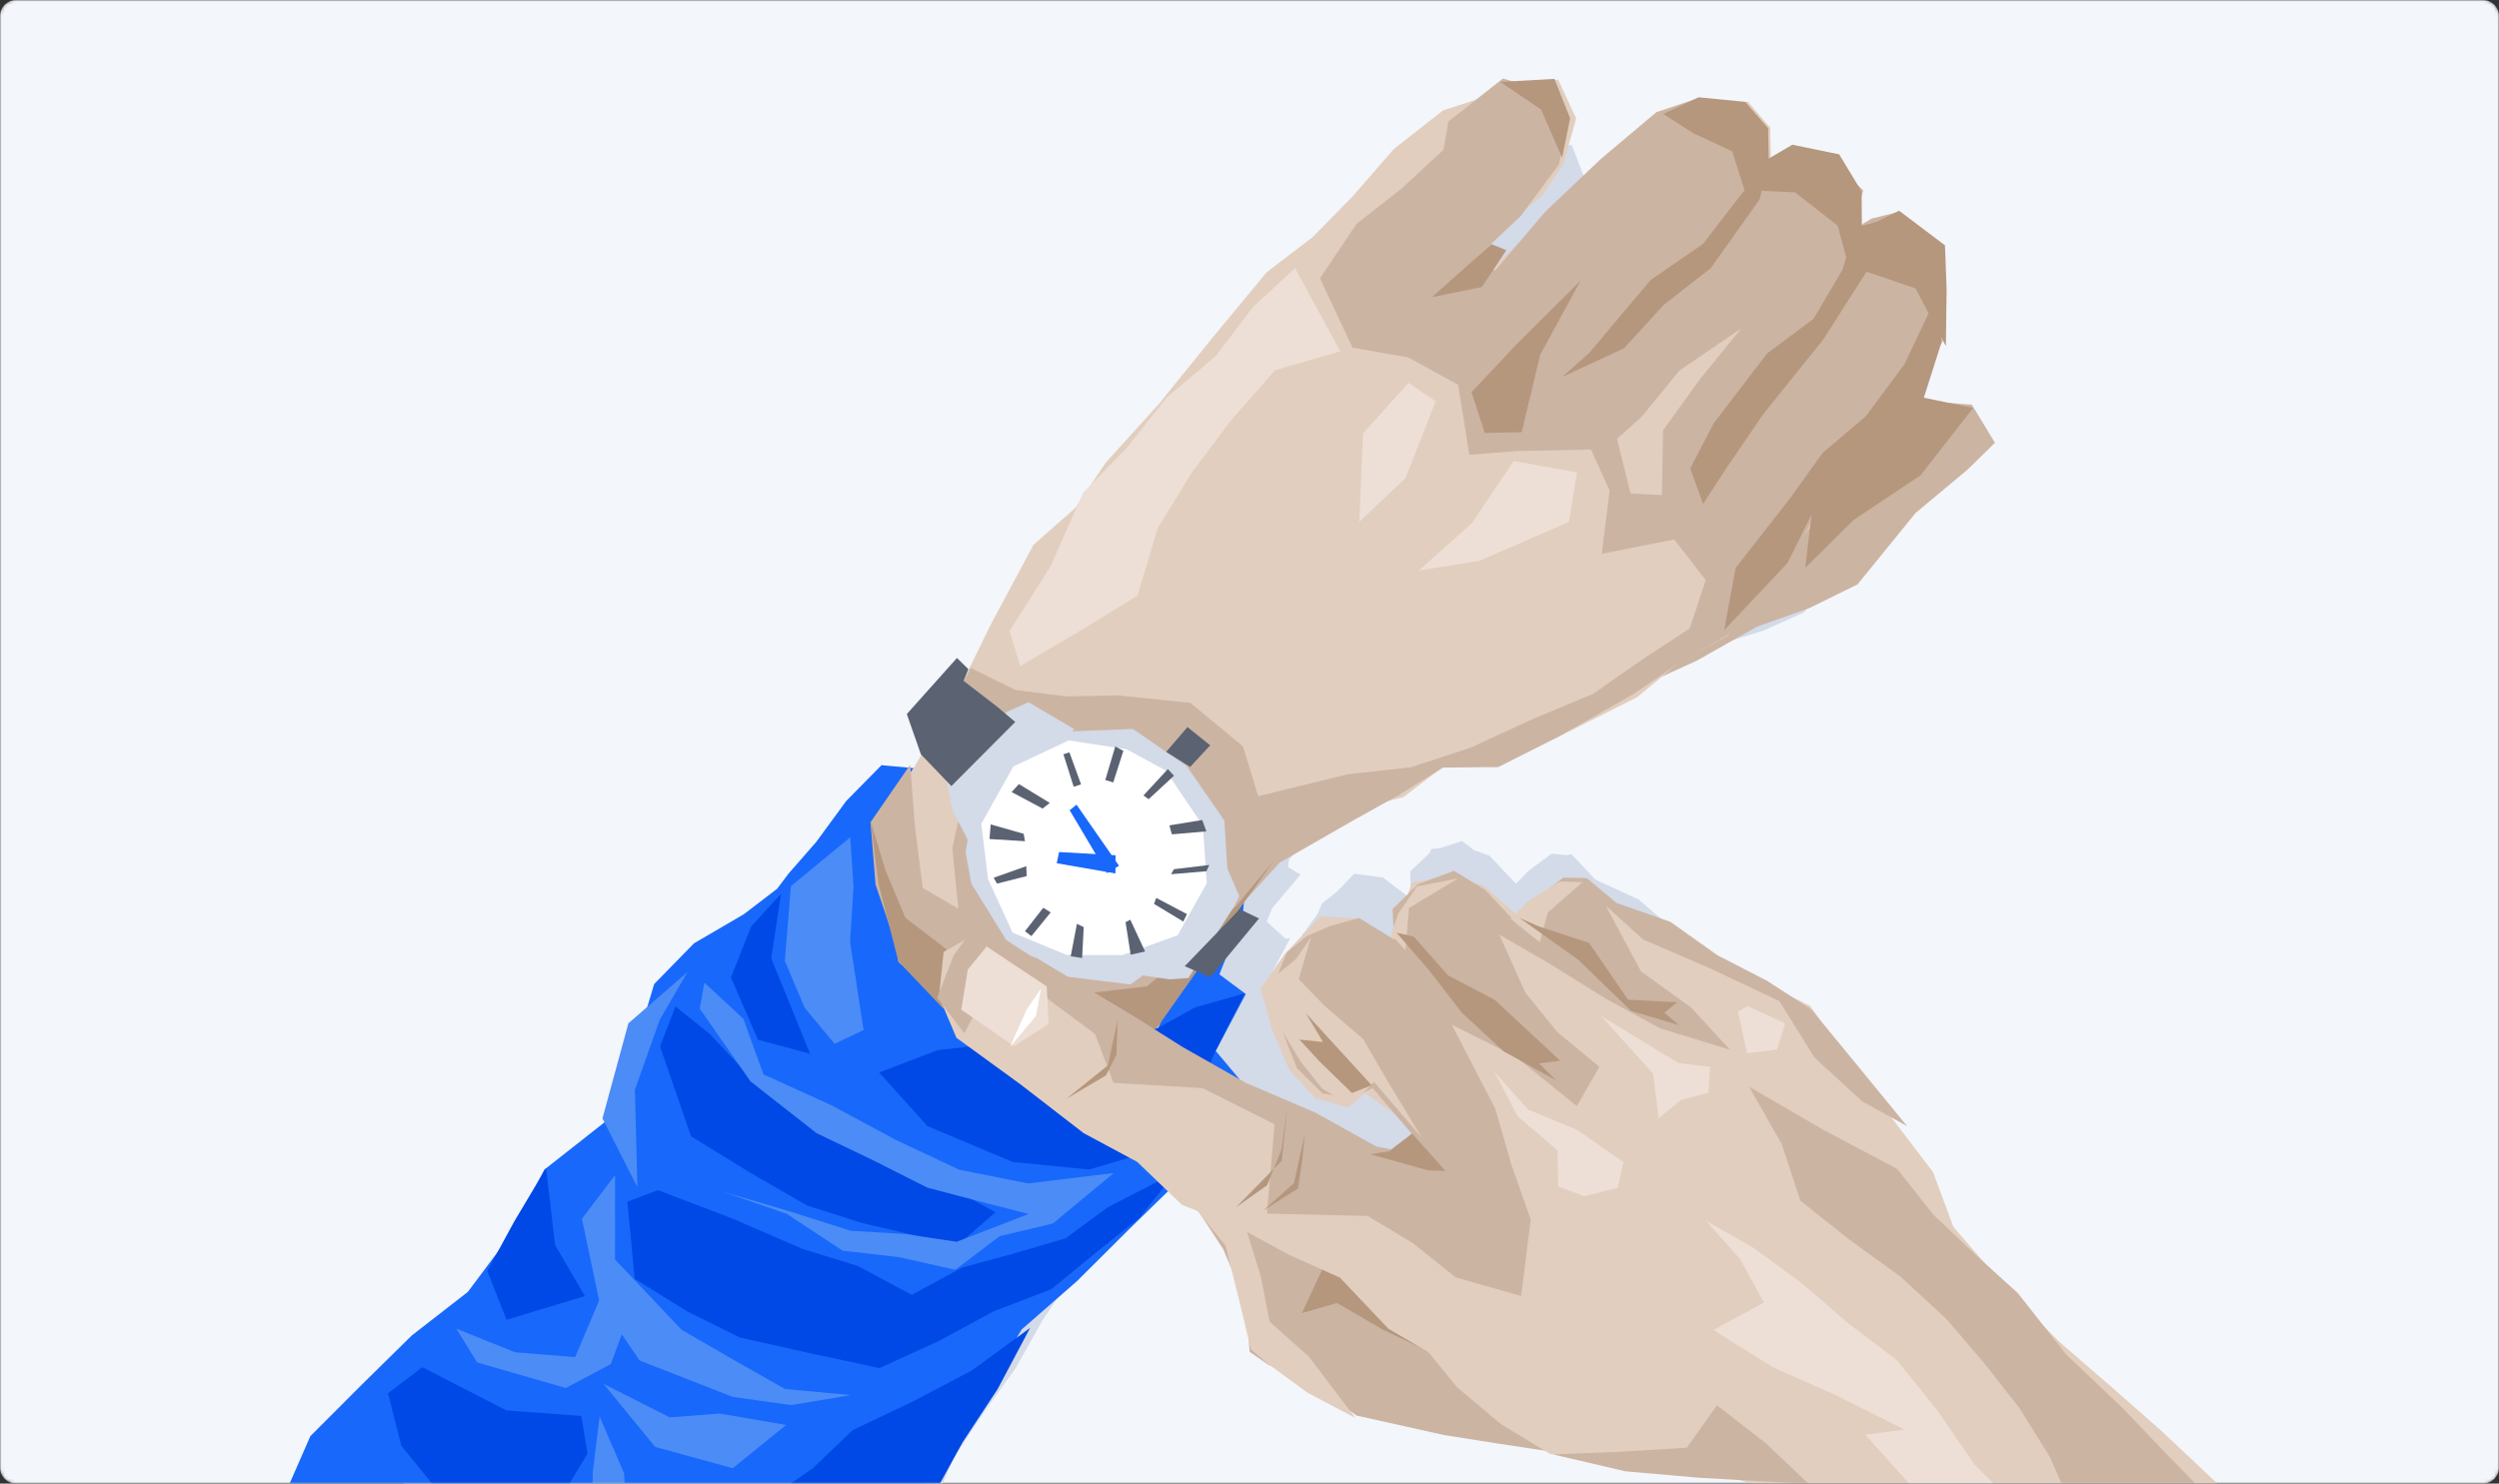 <?xml version="1.0" encoding="UTF-8"?>
<svg width="778px" height="462px" viewBox="0 0 778 462" version="1.1" xmlns="http://www.w3.org/2000/svg" xmlns:xlink="http://www.w3.org/1999/xlink">
    <rect x="0" y="0" width="778" height="462" fill="#333333" stroke="none"/>
    <title>Tests-Speed</title>
    <defs>
        <path d="M4.91055358e-16,457.409 C2.19852972e-16,459.944 2.063,462 4.593,462 L773.407,462 C775.943,462 778,459.94 778,457.409 L778,4.591 C778,2.056 775.937,0 773.407,0 L4.593,0 C2.057,0 4.91926223e-14,2.06 4.89218708e-14,4.591 L4.91055358e-16,457.409 Z" id="path-1"></path>
    </defs>
    <g id="Tests-Speed" stroke="none" stroke-width="1" fill="none" fill-rule="evenodd">
        <g id="Group-277">
            <mask id="mask-2" fill="white">
                <use xlink:href="#path-1"></use>
            </mask>
            <g id="Mask" transform="translate(389, 231) scale(-1, 1) translate(-389, -231) "></g>
            <path d="M5.33918057e-16,457.008 C2.39043257e-16,459.765 2.232,462 4.994,462 L773.006,462 C775.764,462 778,459.759 778,457.008 L778,4.992 C778,2.235 775.768,0 773.006,0 L4.994,0 C2.236,0 4.91732047e-14,2.241 4.88790081e-14,4.992 L5.33918057e-16,457.008 Z" id="Mask" fill="#F3F6FB" mask="url(#mask-2)" transform="translate(389, 231) scale(-1, 1) translate(-389, -231) "></path>
            <polygon id="Fill-1" fill="#D3DAE8" mask="url(#mask-2)" transform="translate(384.32, 331.301) rotate(-11) translate(-384.32, -331.301) " points="529.142 66.502 521.231 70.384 511.5 71.144 496.88 78.25 483.696 88.25 471.252 96.533 457.631 102.922 439.438 117.48 422.937 130.997 405.846 143.421 395.565 153.527 382.801 160.724 367.062 179.57 359.367 189.528 357.494 186.168 341.783 197.899 342.715 208.934 339.536 212.461 339.402 212.589 339.493 212.02 338.384 213.083 331.619 210.517 320.599 217.839 310.663 226.838 301.802 233.537 298.034 236.854 288.239 241.47 273.996 245.994 261.57 254.312 258.304 260.305 253.258 263.046 240.696 287.005 240.943 288.16 223.58 296.635 223.617 296.327 223.143 296.846 222.772 297.028 221.073 299.128 212.65 308.412 206.482 315.765 196.207 324.874 179.573 332.87 163.828 342.961 148.135 353.219 135.228 371.413 121.991 389.195 100.994 403.909 105.081 409.567 113.808 422.386 120.768 434.385 131.852 448.536 142.059 463.389 151.576 478.794 163.156 492.564 171.664 505.701 170.801 506.142 181.183 523.992 185.684 528.977 192.053 540.279 199.758 529.94 204.662 523.771 216.158 508.804 221.337 502.362 228.032 495.005 239.049 481.07 240.146 479.777 251.323 464.507 264.424 451.01 274.616 435.686 276.267 433.828 286.996 422.989 299.354 411.318 310.422 398.28 322.415 386.226 334.217 371.917 330.187 373.707 331.471 372.292 348.204 362.969 364.424 352.429 377.322 344.24 380.018 348.894 381.845 350.297 381.873 350.456 383.903 355.189 386.642 363.733 387.494 369.52 387.501 379.232 387.408 389.659 386.865 393.196 389.721 396.717 390.601 398.058 398.786 408.73 409.074 418.671 407.827 415.517 409.373 417.485 429.818 428.587 442.978 434.647 455.588 440.358 456.068 440.883 473.157 450.377 491.21 457.111 501.227 460.482 505.088 462.86 519.724 466.613 528.765 496.377 534.727 514.018 544.256 529.715 551.027 546.927 559.711 563.085 565.096 581.061 574.378 596.101 591.686 589.495 607.122 584.921 615.035 579.487 623.418 578.501 641.987 576.346 658.993 572.831 657.257 568.701 667.647 565.512 657.71 552.209 647.803 537.095 638.551 521.488 627.88 506.946 618.613 491.342 609.366 475.719 599.648 460.456 589.819 445.279 585.252 437.159 581.813 428.881 577.084 421.213 570.336 406.726 568.664 390.532 562.842 375.873 562.45 374.871 563.579 376.009 556.783 360.382 555.413 356.872 548.412 337.423 538.873 328.6 537.884 327.449 527.097 317.134 517.569 305.029 505.823 296.618 505.425 296.22 499.799 287.233 498.293 287.248 493.728 285.884 485.003 290.088 484.663 290.477 483.83 291.089 481.011 292.896 474.677 282.884 470.281 280.245 467.092 276.707 460.097 277.56 457.188 277.323 456.468 278.464 449.473 282.902 448.304 289.677 448.077 290.051 448.2 290.288 448.031 291.264 440.635 283.031 440.387 283.038 432.238 280.289 425.761 284.816 420.626 287.46 418.688 290.337 413.29 295.416 412.775 295.687 412.967 297.035 413.318 308.188 415.053 319.662 419.715 328.995 427.26 333.761 432.516 331.066 436.338 336.031 440.347 344.725 434.345 347.626 430.8 345.837 417.761 332.568 402.432 319.941 400.399 317.838 397.207 310.708 397.684 310.012 408.815 296.139 407.474 296.183 402.608 289.725 405.129 285.911 415.736 277.369 412.392 274.342 413.128 272.053 425.174 263.346 446.5 256.759 457.424 253.557 459.13 253.551 463.313 251.581 471.592 248.671 485.349 252.255 501.706 248.23 511.948 245.128 523.393 242.32 528.992 239.407 529.799 239.086 540.379 236.943 557.557 231.781 571.54 230.323 585.118 227.139 603.995 211.723 619.549 203.52 628.088 198.086 624.691 186.206 613.766 180.431 621.424 167.027 621.725 168.341 625.453 153.189 627.751 141.461 618.491 129.196 611.978 129.181 608.837 130.233 610.392 123.3 611.669 121.012 610.028 118.151 607.59 109.638 596.468 103.902 590.114 105.901 591.89 97.735 587.792 89.253 576.341 84.984 565.171 85.93 548.598 94.759 531.568 105.241 525.645 109.844 519.349 113.615 519.651 113.322 516.208 110.653 511.438 113.321 511.333 113.229 524.988 104.904 528.042 102.169 530.776 100.773 538.003 93.854 539.027 91.898 539.093 92.327 540.465 89.154 544.074 82.262 542.051 70.732 542.024 70.517 532.229 68.457"></polygon>
            <g id="Group-80" mask="url(#mask-2)">
                <g transform="translate(369.037, 354.773) rotate(-14) translate(-369.037, -354.773) translate(24.537, 57.773)">
                    <polygon id="Fill-1" fill="#CCB4A3" points="512.884 195.028 535 190.915 555.864 185.152 572.85 183.524 589.339 179.968 612.267 162.759 631.157 153.604 641.53 147.537 637.406 134.275 623.081 129.524 603.539 127.642 587.538 141.434 570.67 153.748 552.924 164.783 532.233 178.409"></polygon>
                    <polygon id="Fill-2" fill="#1868FB" points="267.489 169.28 255.409 179.35 244.635 186.85 240.053 190.561 228.144 195.729 210.828 200.791 195.722 210.102 184.645 228.807 172.313 247.234 148.55 257.913 133.642 274.886 116.255 289.079 96.03 298.027 76.888 309.322 57.81 320.803 42.116 341.169 26.02 361.072 0.492 377.539 13.448 394.055 24.537 411.651 38.011 427.489 50.42 444.111 61.992 461.356 76.07 476.768 88.01 493.739 99.501 511.062 111.202 530.173 125.872 512.05 139.569 495.057 154.947 479.5 169.168 462.94 180.641 444.036 194.841 427.448 211.573 413.116 227.147 396.979 241.503 379.557 254.72 367.224 268.099 354.938 280.707 342.151 301.051 331.717 320.772 319.92 340.759 308.238 352.366 294.913 365.313 282.857 360.32 272.589 373.69 257.671 367.194 249.738 378.641 233.805 384.897 215.875 364.792 202.994 345.647 189.078 327.355 174.259 312.435 169.124 297.362 164.513 290.227 164.347 280.887 161.083"></polygon>
                    <polygon id="Fill-3" fill="#0049E6" points="339.165 306.242 324.59 317.325 308.743 324.622 292.731 332.209 273.602 334.551 254.777 339.394 234.861 343.113 214.721 333.248 194.937 323.321 180.982 311.439 167.638 297.683 171.235 273.853 181.345 272.664 201.281 286.552 220.432 301.18 235.995 310.63 250.114 323.408 267.437 318.957 284.043 318.604 300.858 317.907 315.928 311.702"></polygon>
                    <polygon id="Fill-4" fill="#0049E6" points="314.722 255.981 295.535 253.965 276.39 251.424 257.029 253.761 267.565 273.601 290.652 290.868 313.151 298.9 336.509 297.887 349.822 286.603 359.953 272.952 373.423 257.398 357.383 257.877 342.848 261.766"></polygon>
                    <polygon id="Fill-5" fill="#E2CEBE" points="344.693 261.271 355.814 247.338 369.567 237.33 393.647 218.536 419.855 210.085 436.172 210.03 451.184 203.512 469.7 206.277 487.81 203.432 514.297 197.439 529.735 190.034 546.413 185.644 569.592 167.691 587.695 151.689 604.196 138.258 620.702 125.106 633.551 112.898 637.019 97.293 640.272 84.709 627.525 73.509 622.013 71.339 616.664 72.405 619.749 61.688 613.624 49.973 602.321 45.995 595.286 44.591 597.377 35.378 592.587 25.838 578.194 23.656 565.7 24.229 545.24 32.584 522.489 45.911 503.889 56.18 497.44 50.928 523.271 38.75 532.057 30.994 539.437 18 536.933 4.843 521.415 3.98 499.836 5.535 482.065 13.5 466.037 24.713 450.911 33.999 434.349 41.16 412.233 57.483 392.171 72.636 371.394 86.565 358.897 97.895 343.378 105.962 324.249 127.091 313.035 140.473 302.128 152.361 290.786 163.964 274.914 178.16 273.356 197.156 271.182 221.832 282.844 237.836 299.23 248.117 315.494 259.712"></polygon>
                    <polygon id="Fill-6" fill="#CCB4A3" points="520.335 0.406 500.566 9.323 497.062 17.413 481.418 26.037 465.175 33.289 450.018 46.978 454.622 70.405 470.712 77.529 483.716 89.564 481.843 111.567 496.406 114.011 518.977 119.138 521.514 132.956 514.371 151.475 537.357 152.567 543.805 167.245 535.334 180.622 518.469 186.515 501.271 193.108 480.694 196.264 460.219 200.157 440.574 201.585 420.984 198.937 392.36 198.846 391.489 182.592 378.902 165.553 357.539 157.787 341.919 154.218 327.069 148.466 315.125 138.403 296.255 160.986 304.015 175.357 296.006 191.553 293.296 210.238 284.105 201.297 286.376 182.061 289.577 163.119 273.271 177.507 270.089 196.634 272.077 220.84 281.739 237.235 296.864 249.592 315.124 256.18 343.61 260.761 355.782 247.95 368.771 237.154 393.834 220.511 419.78 213.146 435.04 209.034 450.312 204.102 467.05 208.109 486.953 203.607 513.134 196.321 529.089 190.462 551.663 183.868 570.086 169.106 586.2 150.622 604.789 140.018 621.723 127.029 632.548 112.593 637.171 97.28 637.648 85.243 629.052 70.509 621.127 70.492 613.849 72.734 620.75 61.358 613.297 49.407 601.672 44.901 591.776 46.757 593.672 35.832 591.198 26.49 577.763 21.072 564.173 22.131 544.009 32.003 523.288 43.723 503.513 57.853 497.9 53.083 515.28 43.346 530.787 30.59 537.091 17.837 533.389 8.004"></polygon>
                    <polygon id="Fill-7" fill="#B5977E" points="273.382 177.134 274.185 193.358 276.591 208.963 287.206 222.335 296.727 237.239 323.157 245.168 344.35 247.901 361.314 239.886 377.661 230.18 392.028 219.615 376.672 232.787 360.703 247.04 344.098 261.366 315.245 258.683 299.595 246.671 281.091 239.088 271.209 221.679 271.04 196.961"></polygon>
                    <polygon id="Fill-8" fill="#D3DAE8" points="301.622 191.413 298.92 180.037 299.433 170.042 322.673 154.431 330.046 153.126 341.802 164.696 323.369 180.683"></polygon>
                    <polygon id="Fill-9" fill="#D3DAE8" points="339.305 242.401 360.085 231.06 377.002 214.829 379.124 227.632 377.09 229.988 357.57 248.522 351.765 247.496"></polygon>
                    <polygon id="Fill-10" fill="#D3DAE8" points="299.113 203.657 299.716 193.713 307.021 177.01 322.425 167.483 339.571 164.917 359.572 169.073 373.04 184.371 380.282 203.657 376.377 224.871 359.511 238.136 339.571 246.086 319.477 238.399 305.402 223.347"></polygon>
                    <polygon id="Fill-11" fill="#FFFFFF" points="304.494 203.531 306.619 186.301 320.613 171.399 339.314 167.7 356.086 174.708 366.309 184.059 373.411 203.531 370.254 221.254 357.512 234.8 339.314 236.617 322.528 232.38 307.87 221.541"></polygon>
                    <polygon id="Fill-12" fill="#1868FB" points="334.333 188.874 340.865 210.673 345.053 209.361 336.826 187.701"></polygon>
                    <polygon id="Fill-13" fill="#1868FB" points="327.993 200.701 344.801 205.931 343.402 211.421 326.423 203.912"></polygon>
                    <polygon id="Fill-14" fill="#5B6272" points="357.346 244.66 364.216 249.958 383.381 235.836 378.241 231.58"></polygon>
                    <polygon id="Fill-15" fill="#5B6272" points="300.418 172.663 293.612 160.79 292.382 147.546 311.76 134.375 314.366 138.636 312.045 141.801 320.15 152.029 324.544 158.096"></polygon>
                    <polygon id="Fill-16" fill="#5B6272" points="307.955 191.531 309.407 187.203 318.676 192.533 318.492 194.86"></polygon>
                    <polygon id="Fill-17" fill="#5B6272" points="338.615 171.355 336.662 171.497 337.318 182.076 339.725 181.914"></polygon>
                    <polygon id="Fill-18" fill="#5B6272" points="318.164 179.001 320.973 177.145 328.885 185.166 326.278 186.334"></polygon>
                    <polygon id="Fill-19" fill="#5B6272" points="347.366 182.443 352.919 173.018 355.024 174.982 349.601 183.739"></polygon>
                    <polygon id="Fill-20" fill="#5B6272" points="357.727 189.965 367.099 183.829 368.447 186.298 359.011 191.486"></polygon>
                    <polygon id="Fill-21" fill="#5B6272" points="363.396 203.858 363.308 200.957 373.647 201.808 374.029 205.552"></polygon>
                    <polygon id="Fill-22" fill="#5B6272" points="361.389 214.539 372.388 215.929 371.055 217.602 360.136 215.841"></polygon>
                    <polygon id="Fill-23" fill="#5B6272" points="353.875 221.882 361.948 229.097 360.268 231.071 352.76 223.529"></polygon>
                    <polygon id="Fill-24" fill="#5B6272" points="344.408 226.511 346.468 237.231 341.874 237.112 342.785 226.904"></polygon>
                    <polygon id="Fill-25" fill="#5B6272" points="323.649 233.079 327.967 223.736 329.775 225.241 326.964 234.456"></polygon>
                    <polygon id="Fill-26" fill="#5B6272" points="313.301 224.017 320.9 218.319 319.002 216.359 311.711 222.064"></polygon>
                    <polygon id="Fill-27" fill="#5B6272" points="306.292 203.544 306.856 205.565 316.39 205.534 317.013 202.502"></polygon>
                    <polygon id="Fill-28" fill="#5B6272" points="367.89 178.508 376.182 172.609 381.673 179.843 373.991 184.861"></polygon>
                    <polygon id="Fill-29" fill="#CCB4A3" points="434.052 420.022 416.421 412.672 400.353 405.861 375.388 393.385 364.904 381.103 352.579 371.391 347.902 366.089 350.465 350.742 347.633 332.977 342.371 317.883 340.631 308.616 358.996 305.16 374.3 317.735 384.293 331.454 386.391 351.062 403.01 363.518 419.792 375.397 426.476 397.266"></polygon>
                    <polygon id="Fill-30" fill="#E2CEBE" points="339.634 306.705 355.882 324.753 356.943 344.056 356.218 358.506 365.419 371.991 374.859 394 362.347 382.849 352.391 370.879 348.471 365.353 348.623 349.76 348.606 332.164 341.779 317.479"></polygon>
                    <polygon id="Fill-31" fill="#B5977E" points="382.995 333.306 376.903 345.606 366.568 358.309 377.985 357.915 389.754 369.378 401.792 379.251 391.197 356.432"></polygon>
                    <polygon id="Fill-32" fill="#E2CEBE" points="285.587 222.193 280.812 235.341 282.977 249.093 298.969 268.172 314.209 287.476 328.239 300.209 338.553 316.613 353.411 327.119 366.68 339.374 380.757 350.461 391.577 369.571 401.881 379.635 407.807 392.272 418.319 406.794 431.001 419.607 453.051 427.164 474.698 435.199 490.587 444.211 508.381 448.412 519.371 481.737 526.616 501.488 538.201 519.062 546.43 538.333 556.986 556.425 563.534 576.552 574.816 593.388 595.855 585.995 614.618 580.873 631.505 570.19 650.496 565.765 669.989 564.287 688.19 559.143 676.112 544.249 664.07 527.325 652.823 509.851 639.854 493.568 628.588 476.099 617.348 458.608 605.534 441.521 593.584 424.528 582.781 406.835 569.906 381.363 567.87 363.234 560.792 346.819 551.761 325.547 543.253 303.771 530.331 292.764 510.247 275.483 490.999 257.637 484.158 247.577 476.965 247.646 466.236 250.886 461.461 254.122 453.62 242.709 443.935 237.349 432.361 236.481 426.058 245.66 421.227 252.107 412.198 242.961 402.032 239.803 388.456 248.542 378.558 257.121 379.033 271.041 381.141 283.885 386.809 294.335 395.981 299.671 402.368 296.651 415.005 311.768 404.76 316.008 399.199 314.751 384.434 298.335 365.402 286.394 348.423 269.684 331.401 252.023 311.237 231.792 299.766 223.428 294.561 219.703"></polygon>
                    <polygon id="Fill-33" fill="#CCB4A3" points="285.692 248.305 293.884 239.315 310.554 240.607 325.123 258.384 327.049 274.559 353.514 282.838 372.562 299.182 363.543 325.615 393.747 333.89 405.269 345.39 415.721 359.07 434.113 369.662 442.772 347.321 441.065 329.166 440.419 311.051 433.606 282.457 450.493 296.915 465.247 316.46 475.021 306.315 464.916 292.565 458.229 278.27 454.74 258.78 468.377 272.029 481.964 286.083 496.3 299.274 515.758 310.984 507.134 295.182 494.803 280.657 489.06 258.015 497.79 271.082 516.286 285.215 534.35 300.019 540.662 319.647 551.795 336.529 563.505 347.39 553.393 326.01 543.422 305.002 532.182 292.977 519.032 281.421 507.418 267.858 492.535 258.064 485.432 248.348 478.353 246.406 467.717 251.115 461.413 257.754 453.867 244.264 445.884 236.12 434.027 237.452 424.407 243.063 422.645 252.434 413.63 243.209 404.22 243.468 396.367 244.798 389.238 248.172 381.815 258.293 381.886 271.19 383.539 283.829 389.408 293.51 397.831 297.083 404.923 295.678 413.279 312.335 405.96 315.587 401.641 313.582 385.746 298.713 367.058 284.565 350.578 268.889 338.318 256.079 325.774 243.552 313.311 231.156 301.451 222.876 295.426 218.044 288.347 224.015 280.179 235.561"></polygon>
                    <polygon id="Fill-34" fill="#E2CEBE" points="416.067 314.397 410.179 295.356 405.751 280.143 396.588 267.157 390.792 257.17 397.638 245.48 391.49 250.866 379.311 256.662 381.489 270.429 385.193 282.264 389.727 292.158 397.203 299.169 405.819 293.892"></polygon>
                    <polygon id="Fill-35" fill="#EDDFD6" points="494.799 116.78 513.008 125.015 506.872 139.341 477.024 144.347 457.874 142.732 477.4 132.475"></polygon>
                    <polygon id="Fill-36" fill="#EDDFD6" points="475.69 92.872 460.794 113.831 443.528 123.537 451.317 97.142 468.885 85.249"></polygon>
                    <polygon id="Fill-37" fill="#EDDFD6" points="450.636 70.581 443.262 42.034 427.468 50.731 412.611 62.696 394.685 71.489 378.994 83.633 362.342 93.931 346.872 113.814 329.647 130.231 330.275 141.582 350.561 135.591 370.99 129.121 382.173 110.298 396.754 95.952 412.544 83.124 429.539 71.368"></polygon>
                    <polygon id="Fill-38" fill="#E2CEBE" points="523.624 156.919 536.212 156.193 539.041 170.639 528.211 179.166 520.663 169.94"></polygon>
                    <polygon id="Fill-39" fill="#E2CEBE" points="527.647 135.406 527.647 117.87 536.581 113.172 551.678 101.936 573.592 93.829 557.303 106.019 542.207 118.748 536.98 138.243"></polygon>
                    <polygon id="Fill-40" fill="#B5977E" points="487.211 92.811 488.149 106.157 499.365 108.694 510.792 86.663 528.562 67.344 504.712 81.571"></polygon>
                    <polygon id="Fill-41" fill="#B5977E" points="553.779 165.802 545.596 183.757 569.794 168.237 585.725 149.583 605.718 140.831 622.717 129.722 633.131 112.852 634.422 99.524 620.06 117.006 604.554 129.76 588.69 137.627 575.46 148.855"></polygon>
                    <polygon id="Fill-42" fill="#B5977E" points="616.46 70.531 608.523 83.737 596.034 96.419 579.391 103.388 558.068 120.427 547.543 132.324 548.75 144.043 558.646 134.805 573.767 121.373 597.355 103.476 616.347 85.487"></polygon>
                    <polygon id="Fill-43" fill="#B5977E" points="593.916 46.028 583.676 53.283 568.292 65.481 549.777 72.401 525.693 89.84 515.81 95.036 536.56 91.055 551.865 80.911 568.818 73.372 588.841 56.213"></polygon>
                    <polygon id="Fill-44" fill="#B5977E" points="508.44 52.552 498.236 61.837 482.405 61.136 504.375 49.586"></polygon>
                    <polygon id="Fill-45" fill="#B5977E" points="622.634 128.175 598.011 140.978 582.777 150.001 574.776 171.057 592.974 160.235 616.599 151.778 637.567 135.348"></polygon>
                    <polygon id="Fill-46" fill="#B5977E" points="633.989 114.608 629.145 94.906 612.201 83.941 617.091 71.965 622.224 71.852 630.065 70.195 641.3 84.106 638.512 97.414"></polygon>
                    <polygon id="Fill-47" fill="#B5977E" points="610.626 83.562 610.381 70.124 600.044 56.824 586.485 52.737 593.698 44.872 602.781 42.211 616.204 48.654 620.178 61.557 617.47 72.781"></polygon>
                    <polygon id="Fill-48" fill="#B5977E" points="584.948 52.98 584.123 39.685 573.718 31.269 566.085 23.178 578.011 20.819 591.786 25.707 596.715 35.413 594.246 46.209"></polygon>
                    <polygon id="Fill-49" fill="#B5977E" points="529.507 12.634 532.245 28.801 537.644 17.48 535.863 4.396 519.266 1.234"></polygon>
                    <polygon id="Fill-50" fill="#EDDFD6" points="299.776 255.965 311.884 251.863 314.13 240.388 298.991 223.804 291.571 229.317 286.563 240.953"></polygon>
                    <polygon id="Fill-51" fill="#FFFFFF" points="298.474 255.896 306.296 245.877 312.258 240.581 308.643 248.495"></polygon>
                    <polygon id="Fill-52" fill="#B5977E" points="399.251 315.464 415.384 324.651 420.692 326.196 413.442 312.412 405.171 315.973"></polygon>
                    <polygon id="Fill-53" fill="#B5977E" points="311.557 275.826 325.306 271.733 330.033 266.311 332.998 255.917 326.648 268.853"></polygon>
                    <polygon id="Fill-54" fill="#B5977E" points="354.648 321.392 365.727 317.057 372.664 307.521 377.621 295.356 371.981 310.752"></polygon>
                    <polygon id="Fill-55" fill="#B5977E" points="362.521 324.454 374.816 320.371 378.493 311.404 380.899 304.545 373.972 318.478"></polygon>
                    <polygon id="Fill-56" fill="#B5977E" points="404.837 294.709 390.385 268.014 393.392 277.961 386.459 275.493 390.831 283.499 398.309 295.581"></polygon>
                    <polygon id="Fill-57" fill="#EDDFD6" points="460.76 344.265 471.469 344.218 475.085 336.919 463.635 323.754 450.265 313.842 442.923 299.852 446.568 315.03 456.082 328.356 453.581 339.368"></polygon>
                    <polygon id="Fill-58" fill="#EDDFD6" points="479.362 291.053 499.209 311.146 508.46 314.653 506.031 322.361 497.214 322.457 489.056 326.277 490.742 312.424"></polygon>
                    <polygon id="Fill-59" fill="#EDDFD6" points="521.062 300.001 520.634 313.336 529.982 314.444 534.417 307.16 524.332 299.129"></polygon>
                    <polygon id="Fill-60" fill="#E2CEBE" points="483.843 249.241 471.048 255.782 466.386 264.172 459.339 254.871 466.509 250.656 477.096 247.325"></polygon>
                    <polygon id="Fill-61" fill="#E2CEBE" points="446.508 238.738 429.48 243.966 425.204 256.418 422.004 250.651 425.864 244.809 433.522 238.04"></polygon>
                    <polygon id="Fill-62" fill="#CCB4A3" points="506.81 448.057 496.898 432.52 485.021 417.427 472.762 427.965 451.826 424.102 431.767 419.905 452.417 430.486 474.228 437.99 491.369 443.312"></polygon>
                    <polygon id="Fill-63" fill="#CCB4A3" points="518.738 323.584 524.261 343.268 525.65 361.903 537.674 377.54 550.198 392.43 560.717 408.415 568.734 424.379 576.161 440.95 581.704 458.156 584.815 476.149 589.062 496.219 597.45 515.171 603.251 534.827 608.857 554.551 610.54 576.281 634.852 573.645 657.381 571.233 678.014 567.301 670.07 549.882 659.211 533.243 648.502 516.516 638.46 499.373 627.154 483.012 617.086 465.887 607.267 448.651 594.32 428.289 584.374 406.193 574.382 391.254 564.747 376.085 557.267 359.539 538.225 342.476"></polygon>
                    <polygon id="Fill-64" fill="#EDDFD6" points="495.712 360.984 508.026 372.716 520.041 387.175 530.881 402.573 542.744 417.265 551.289 435.731 558.366 454.699 568.8 472.138 574.987 491.413 579.719 510.035 584.567 528.823 583.807 549.358 577.545 532.034 568.394 516.448 561.931 499.751 551.454 478.45 538.698 458.366 527.589 437.484 539.871 438.881 522.431 423.914 504.797 410.125 489.615 394.39 507.014 389.902 502.969 374.802"></polygon>
                    <polygon id="Fill-65" fill="#0049E6" points="283.384 342.31 262.641 350.764 242.509 355.709 222.124 359.811 207.024 368.443 190.776 374.443 169.362 373.689 148.148 377.157 133.875 385.173 123.35 396.525 141.998 405.603 162.043 410.654 164.431 434.245 155.364 452.043 140.703 464.744 121.136 473.659 102.887 483.609 84.289 492.332 96.937 512.281 112.031 527.621 125.545 512.034 139.548 495.305 153.935 478.895 168.774 462.863 182.393 445.797 198.353 430.71 211.241 412.936 225.854 399.393 240.91 386.349 254.393 371.776 269.006 358.303"></polygon>
                    <polygon id="Fill-66" fill="#0049E6" points="240.673 298.044 267.634 311.893 281.63 304.751 265.363 289.647 247.227 275.759 231.063 262.152 218.046 246.064 208.777 229.368 200.473 218.472 192.803 229.416 195.383 258.861 210.378 274.177 225.291 288.575"></polygon>
                    <polygon id="Fill-67" fill="#0049E6" points="149.214 257.548 146.145 281.512 151.277 299.158 125.831 300.43 123.71 284.219 135.583 271.284"></polygon>
                    <polygon id="Fill-68" fill="#0049E6" points="96.835 308.431 118.966 327.788 141.162 335.111 140.211 346.98 122.016 365.097 96.036 355.063 84.562 330.578 84.496 313.709"></polygon>
                    <polygon id="Fill-70" fill="#4B8CF7" points="150.315 327.098 161.148 350.031 182.985 362.322 202.386 353.259 183.099 344.785 167.81 342.221"></polygon>
                    <polygon id="Fill-71" fill="#0049E6" points="240.85 192.373 233.015 211.157 237.565 242.912 222.876 234.733 219.409 213.91 229.381 200.002"></polygon>
                    <polygon id="Fill-72" fill="#4B8CF7" points="169.514 264.884 163.155 290.367 177.966 316.631 191.186 329.41 204.731 342.302 224.157 349.116 205.454 347.649 188.37 340.779 162.961 322.758 155.24 301.714 156.22 275.558"></polygon>
                    <polygon id="Fill-73" fill="#4B8CF7" points="211.005 213.446 220.058 227.331 221.93 245.614 240.297 260.216 256.999 275.4 273.908 289.189 293.712 298.525 320.347 301.808 298.157 312.474 281.057 312.312 265.17 319.119 249.105 311.063 232.56 304.847 218.467 289.518 200.89 278.04 218.922 288.617 236.478 299.439 252.629 304.508 267.682 310.751 291.512 307.771 277.5 300.197 262.897 292.192 248.381 279.667 233.544 267.397 217.476 246.752 207.624 220.977"></polygon>
                    <polygon id="Fill-74" fill="#4B8CF7" points="175.349 270.214 181.949 240.57 194.716 221.312 206.734 208.954 184.986 220.016 169.978 246.813"></polygon>
                    <polygon id="Fill-75" fill="#4B8CF7" points="76.272 358.56 98.492 362.462 118.374 371.098 135.532 370.766 140.441 352.871 146.655 336.681 149.784 355.653 146.093 375.367 125.194 379.563 109.177 377.928 93.524 373.346"></polygon>
                    <polygon id="Fill-76" fill="#4B8CF7" points="109.992 299.311 125.95 310.886 143.749 316.87 160.277 294.876 162.063 309.853 153.99 321.666 138.597 325.506 113.734 311.103"></polygon>
                    <polygon id="Fill-77" fill="#4B8CF7" points="266.032 180.499 263.283 195.688 258.073 212.183 255.524 239.759 245.736 241.759 239.405 228.634 236.934 212.948 244.41 190.81"></polygon>
                    <polygon id="Fill-78" fill="#B5977E" points="423.838 250.463 430.859 264.324 437.545 279.565 447.23 294.381 460.904 307.128 457.045 300.707 463.657 301.528 448.442 278.173 436.168 267.255 428.784 252.985"></polygon>
                    <polygon id="Fill-79" fill="#B5977E" points="462.073 255.264 476.678 272.335 488.843 291.842 502.173 299.677 498.731 294.831 503.423 292.648 488.765 288.182 481.202 268.031 467.407 259.387"></polygon>
                </g>
            </g>
        </g>
    </g>
</svg>